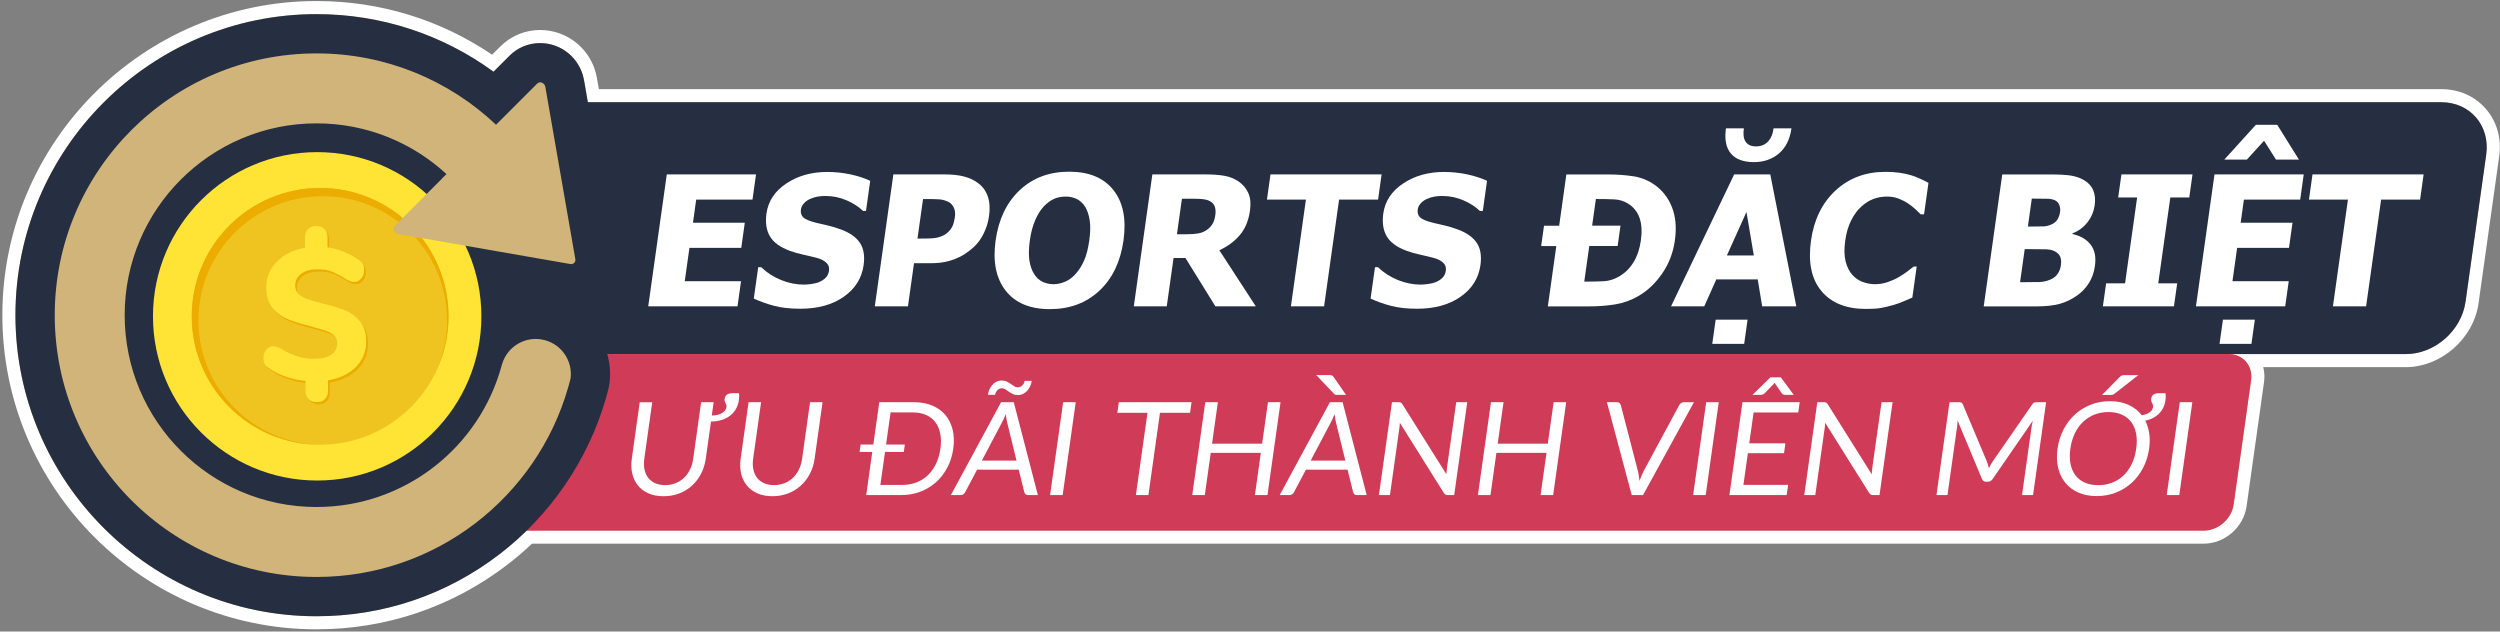 <?xml version="1.0" encoding="utf-8"?>
<!-- Generator: Adobe Illustrator 27.0.0, SVG Export Plug-In . SVG Version: 6.00 Build 0)  -->
<svg version="1.1" id="Layer_1" xmlns="http://www.w3.org/2000/svg" xmlns:xlink="http://www.w3.org/1999/xlink" x="0px" y="0px"
	 viewBox="0 0 764 193" style="enable-background:new 0 0 764 193;" xml:space="preserve">
<rect x="0" y="0" width="764" height="193" fill="#808080" stroke="none"/>
<style type="text/css">
	.st0{fill:#FFFFFF;}
	.st1{fill:#D0B479;}
	.st2{fill:#262E42;}
	.st3{fill:#D03B58;}
	.st4{fill:#FFE436;}
	.st5{fill:#F0C420;}
	.st6{fill:#ECAC00;}
	.st7{enable-background:new    ;}
</style>
<g>
	<path class="st0" d="M759.66,33.25c-3.37-3.87-8.21-6.01-13.63-6.01H183.01c0,0-0.62-3.56-0.62-3.57
		c-1.53-8.4-8.81-14.5-17.32-14.5c-4.62,0-8.97,1.8-12.21,5.07l-2.48,2.48c-15.86-10.74-34.33-16.4-53.66-16.4
		c-52.93,0-96,43.07-96,96s43.07,96,96,96c21.26,0,41.41-6.81,58.26-19.7c2.62-2,5.17-4.18,7.6-6.48h510.89
		c6.44,0,12.18-5.03,13.09-11.44l5.33-37.94c0.22-1.56,0.13-3.11-0.25-4.56h43.58c10.74,0,20.7-8.72,22.21-19.44l6.32-44.97
		C764.52,42.33,763.07,37.16,759.66,33.25z"/>
	<path class="st1" d="M746.04,31.24H179.65l0,0l-1.18-6.77c0-0.03-0.01-0.06-0.02-0.09c-1.18-6.5-6.81-11.22-13.39-11.22
		c-3.55,0-6.89,1.38-9.39,3.9l-4.85,4.85C135.19,10.5,116.36,4.32,96.72,4.32c-50.73,0-92,41.27-92,92s41.27,92,92,92
		c20.38,0,39.68-6.53,55.83-18.88c2.96-2.26,5.77-4.7,8.42-7.3h512.51c4.42,0,8.5-3.58,9.12-8l5.33-37.94c0.62-4.42-2.46-8-6.88-8
		h54.16c8.84,0,17.01-7.16,18.25-16l6.32-44.97C761.03,38.4,754.87,31.24,746.04,31.24z"/>
	<path class="st2" d="M753.47,92.21l6.32-44.97c1.24-8.84-4.91-16-13.75-16H179.65H83.76v76.97h101.68h549.77
		C744.06,108.21,752.23,101.05,753.47,92.21z"/>
	<path class="st3" d="M673.48,162.15H118.25c-4.42,0-7.5-3.58-6.88-8l5.33-37.94c0.62-4.42,4.71-8,9.12-8h555.23
		c4.42,0,7.5,3.58,6.88,8l-5.33,37.94C681.98,158.57,677.9,162.15,673.48,162.15z"/>
	<path class="st2" d="M169.57,92.36c-1.9-0.51-3.88-0.77-5.87-0.77c-1.62,0-3.21,0.17-4.75,0.51c-0.05-0.64-0.1-1.28-0.17-1.92
		l13.52,2.35c0.77,0.13,1.53,0.2,2.28,0.2c2.17,0,4.31-0.54,6.21-1.55c5.07-2.68,7.86-8.39,6.85-14.03l-9.17-52.67
		c0-0.03-0.01-0.06-0.02-0.09c-1.18-6.5-6.81-11.22-13.39-11.22c-3.55,0-6.89,1.38-9.39,3.9l-4.85,4.85
		c-15.63-11.42-34.46-17.6-54.1-17.6c-50.73,0-92,41.27-92,92s41.27,92,92,92c20.38,0,39.68-6.53,55.83-18.88
		c15.61-11.93,27.17-28.85,32.58-47.64c0.31-1.05,0.61-2.17,0.91-3.42c0.11-0.45,0.19-0.9,0.24-1.36
		C187.63,105.85,180.44,95.25,169.57,92.36z"/>
	<circle class="st4" cx="96.93" cy="96.67" r="50.18"/>
	<ellipse class="st5" cx="97.83" cy="96.67" rx="39.24" ry="39.24"/>
	<path class="st6" d="M60.65,97.93c0-20.98,17.01-37.98,37.98-37.98s37.98,17.01,37.98,37.98c0,5.7-1.27,11.11-3.52,15.97
		c2.54-5.2,3.98-11.04,3.98-17.22c0-21.67-17.57-39.24-39.24-39.24C76.16,57.44,58.6,75,58.6,96.67s17.57,39.24,39.24,39.24
		c0.13,0,0.26-0.01,0.4-0.01C77.44,135.69,60.65,118.77,60.65,97.93z"/>
	<g>
		<g>
			<path class="st6" d="M83.6,94.41c0.1,0.13,0.17,0.29,0.28,0.41c1.31,1.56,2.88,2.7,4.7,3.42s4.14,1.44,6.95,2.16
				c1.94,0.53,3.42,0.97,4.44,1.31c1.03,0.34,1.89,0.82,2.59,1.42c0.04,0.03,0.06,0.07,0.09,0.1c-0.17-0.29-0.37-0.56-0.65-0.8
				c-0.7-0.61-1.57-1.08-2.59-1.42c-1.03-0.34-2.51-0.78-4.44-1.31c-2.81-0.72-5.13-1.44-6.95-2.16
				C86.32,96.86,84.86,95.81,83.6,94.41z"/>
			<path class="st6" d="M110.89,80.79c0.25,0.49,0.37,1.08,0.37,1.77c0,0.95-0.29,1.79-0.88,2.51s-1.26,1.08-2.02,1.08
				c-0.42,0-0.81-0.06-1.17-0.17s-0.86-0.36-1.51-0.74c-1.56-0.99-2.95-1.73-4.19-2.22c-1.23-0.49-2.74-0.74-4.53-0.74
				c-2.05,0-3.69,0.46-4.93,1.37c-1.23,0.91-1.85,2.13-1.85,3.64c0,1.05,0.35,1.9,1.05,2.56c-0.32-0.53-0.5-1.14-0.5-1.85
				c0-1.52,0.62-2.73,1.85-3.64c1.23-0.91,2.88-1.37,4.93-1.37c1.78,0,3.29,0.25,4.53,0.74c1.23,0.49,2.63,1.23,4.19,2.22
				c0.65,0.38,1.15,0.63,1.51,0.74s0.75,0.17,1.17,0.17c0.76,0,1.43-0.36,2.02-1.08s0.88-1.56,0.88-2.51c0-0.68-0.12-1.27-0.37-1.77
				c-0.15-0.3-0.37-0.56-0.64-0.82C110.83,80.72,110.87,80.75,110.89,80.79z"/>
			<path class="st6" d="M93.38,116.39c-2.09-0.19-4.11-0.63-6.07-1.31s-3.67-1.56-5.15-2.62c-0.28-0.17-0.5-0.36-0.7-0.55
				c0.25,0.46,0.66,0.88,1.26,1.25c1.48,1.06,3.2,1.94,5.15,2.62c1.78,0.62,3.62,1.03,5.51,1.24
				C93.38,117.02,93.38,116.39,93.38,116.39z"/>
			<path class="st6" d="M100.04,72.48v3.13c0.19,0.02,0.37,0.06,0.55,0.09v-2.52c0-1.02-0.31-1.85-0.94-2.48
				c-0.02-0.02-0.05-0.04-0.08-0.06C99.88,71.16,100.04,71.77,100.04,72.48z"/>
			<path class="st6" d="M110.53,98.89c-0.1-0.12-0.2-0.21-0.3-0.32c1.09,1.49,1.66,3.41,1.66,5.8c0,3.08-1.05,5.67-3.16,7.77
				c-2.11,2.11-4.95,3.47-8.51,4.07v3.25c0,1.03-0.31,1.85-0.94,2.48c-0.63,0.63-1.45,0.94-2.48,0.94c-0.96,0-1.76-0.3-2.4-0.9
				c0.14,0.24,0.3,0.46,0.51,0.66c0.64,0.63,1.46,0.94,2.45,0.94c1.02,0,1.85-0.31,2.48-0.94c0.63-0.63,0.94-1.45,0.94-2.48v-3.25
				c3.57-0.61,6.41-1.97,8.51-4.07c2.11-2.11,3.16-4.7,3.16-7.77C112.44,102.49,111.81,100.43,110.53,98.89z"/>
		</g>
		<g>
			<path class="st4" d="M108.73,112.15c-2.11,2.11-4.95,3.47-8.51,4.07v3.25c0,1.03-0.31,1.85-0.94,2.48
				c-0.63,0.63-1.45,0.94-2.48,0.94c-0.99,0-1.8-0.31-2.45-0.94c-0.65-0.63-0.97-1.45-0.97-2.48v-3.08
				c-2.09-0.19-4.11-0.63-6.07-1.31s-3.67-1.56-5.15-2.62c-0.61-0.38-1.03-0.81-1.28-1.28s-0.37-1.07-0.37-1.79
				c0-0.95,0.29-1.78,0.88-2.51c0.59-0.72,1.26-1.08,2.02-1.08c0.72,0,1.61,0.3,2.68,0.91c1.75,1.03,3.41,1.78,4.98,2.25
				s3.22,0.71,4.93,0.71c2.28,0,4.02-0.43,5.24-1.28c1.21-0.85,1.82-2.06,1.82-3.62c0-0.95-0.35-1.73-1.05-2.34
				c-0.7-0.61-1.57-1.08-2.59-1.42c-1.03-0.34-2.51-0.78-4.44-1.31c-2.81-0.72-5.13-1.44-6.95-2.16s-3.39-1.86-4.7-3.42
				s-1.96-3.64-1.96-6.26c0-3.08,1.09-5.71,3.27-7.92c2.18-2.2,5.04-3.61,8.57-4.22v-3.25c0-1.02,0.32-1.85,0.97-2.48
				c0.65-0.63,1.46-0.94,2.45-0.94c1.03,0,1.85,0.31,2.48,0.94c0.63,0.63,0.94,1.45,0.94,2.48v3.13c3.42,0.46,6.63,1.75,9.63,3.87
				c0.57,0.38,0.98,0.82,1.22,1.31c0.25,0.49,0.37,1.08,0.37,1.77c0,0.95-0.29,1.79-0.88,2.51s-1.26,1.08-2.02,1.08
				c-0.42,0-0.81-0.06-1.17-0.17s-0.86-0.36-1.51-0.74c-1.56-0.99-2.95-1.73-4.19-2.22c-1.23-0.49-2.74-0.74-4.53-0.74
				c-2.05,0-3.69,0.46-4.93,1.37c-1.23,0.91-1.85,2.13-1.85,3.64c0,1.06,0.36,1.93,1.08,2.59c0.72,0.66,1.63,1.19,2.73,1.57
				c1.1,0.38,2.64,0.82,4.61,1.31c2.77,0.68,5.04,1.38,6.81,2.08c1.77,0.7,3.28,1.82,4.56,3.36c1.27,1.54,1.91,3.6,1.91,6.18
				C111.89,107.45,110.83,110.04,108.73,112.15z"/>
		</g>
	</g>
	<path class="st1" d="M175.16,80.57c-0.23,0.13-0.51,0.18-0.8,0.13l-22.34-3.89l-8.11-1.42l-22.3-3.89
		c-1.17-0.2-1.79-1.68-0.98-2.46L135,54.66c0-0.01-0.02-0.01-0.02-0.01l1.46-1.45C126,43.57,112.05,37.7,96.73,37.7
		c-32.38,0-58.63,26.24-58.63,58.62s26.25,58.62,58.63,58.62c27.07,0,49.86-18.34,56.59-43.28c0.01-0.04,0.02-0.08,0.03-0.12
		s0.02-0.08,0.04-0.11c1.58-5.67,7.42-9.01,13.11-7.48c5.22,1.39,8.51,6.41,7.88,11.63c-0.23,0.96-0.48,1.92-0.76,2.85
		c-9.59,33.43-40.38,57.89-76.89,57.89c-44.18,0-80-35.82-80-80s35.82-80,80-80c21.25,0,40.55,8.28,54.86,21.8l12.6-12.59
		c0.79-0.8,2.24-0.21,2.46,1l9.18,52.71C175.93,79.82,175.64,80.33,175.16,80.57z"/>
</g>
<g>
	<g class="st7">
		<path class="st0" d="M225.8,120.15c0.06,0.29,0.09,0.62,0.09,1c-0.01,0.38-0.04,0.76-0.09,1.14c-0.14,0.99-0.44,1.88-0.89,2.68
			s-1.05,1.48-1.78,2.05s-1.59,1.01-2.58,1.32c-0.99,0.31-2.08,0.47-3.27,0.49l-1.6,11.35c-0.23,1.64-0.7,3.16-1.42,4.56
			c-0.72,1.4-1.63,2.61-2.75,3.63c-1.11,1.02-2.41,1.83-3.89,2.41s-3.09,0.87-4.84,0.87s-3.27-0.29-4.59-0.87s-2.39-1.38-3.23-2.41
			c-0.83-1.02-1.41-2.23-1.74-3.63c-0.33-1.4-0.37-2.92-0.14-4.56l2.42-17.25h3.82l-2.42,17.23c-0.17,1.19-0.15,2.28,0.05,3.27
			s0.57,1.84,1.11,2.55c0.54,0.71,1.25,1.27,2.12,1.67s1.9,0.6,3.07,0.6c1.17,0,2.25-0.2,3.23-0.59c0.98-0.4,1.84-0.95,2.58-1.66
			c0.74-0.71,1.35-1.56,1.83-2.56c0.48-0.99,0.8-2.08,0.96-3.27l2.42-17.25h3.82l-0.57,4.06c0.63,0,1.21-0.07,1.74-0.2
			c0.53-0.13,0.98-0.31,1.37-0.54c0.39-0.23,0.7-0.5,0.94-0.81c0.23-0.31,0.38-0.65,0.43-1.02c0.04-0.28,0.02-0.51-0.04-0.7
			c-0.07-0.19-0.15-0.37-0.24-0.54c-0.09-0.17-0.17-0.36-0.24-0.55c-0.07-0.2-0.08-0.45-0.03-0.75c0.16-1.13,0.95-1.7,2.36-1.7
			H225.8z"/>
		<path class="st0" d="M236.53,148.25c1.17,0,2.25-0.2,3.23-0.59c0.98-0.4,1.84-0.95,2.58-1.66c0.74-0.71,1.35-1.56,1.83-2.56
			c0.48-0.99,0.8-2.08,0.96-3.27l2.42-17.25h3.82l-2.42,17.25c-0.23,1.64-0.7,3.16-1.42,4.56c-0.72,1.4-1.63,2.61-2.75,3.63
			c-1.11,1.02-2.41,1.83-3.89,2.41s-3.09,0.87-4.84,0.87s-3.27-0.29-4.59-0.87s-2.39-1.38-3.23-2.41c-0.83-1.02-1.41-2.23-1.74-3.63
			c-0.33-1.4-0.37-2.92-0.14-4.56l2.42-17.25h3.82l-2.42,17.23c-0.17,1.19-0.15,2.28,0.05,3.27s0.57,1.84,1.11,2.55
			c0.54,0.71,1.25,1.27,2.12,1.67S235.35,148.25,236.53,148.25z"/>
		<path class="st0" d="M279.34,122.92c2.09,0,3.94,0.34,5.56,1.02c1.62,0.68,2.96,1.64,4.01,2.89c1.05,1.25,1.79,2.74,2.22,4.49
			c0.43,1.74,0.49,3.68,0.19,5.8c-0.3,2.12-0.91,4.06-1.83,5.8c-0.92,1.74-2.08,3.23-3.48,4.48c-1.4,1.24-3.01,2.2-4.82,2.88
			c-1.81,0.68-3.76,1.02-5.85,1.02h-10.62l1.85-13.19h-3.88l0.32-2.26h3.88l1.82-12.93H279.34z M275.79,148.19
			c1.52,0,2.93-0.25,4.25-0.75c1.31-0.5,2.47-1.22,3.47-2.17c1-0.94,1.84-2.1,2.51-3.48c0.67-1.37,1.12-2.93,1.37-4.67
			c0.25-1.74,0.23-3.3-0.06-4.67c-0.28-1.37-0.79-2.54-1.53-3.49c-0.74-0.95-1.69-1.68-2.86-2.18c-1.17-0.5-2.52-0.75-4.03-0.75
			h-6.75l-1.38,9.82h5.74l-0.32,2.26h-5.74l-1.42,10.08H275.79z"/>
		<path class="st0" d="M317.17,151.3h-2.97c-0.34,0-0.61-0.08-0.8-0.26c-0.19-0.17-0.31-0.39-0.38-0.65l-1.69-6.85h-12.74
			l-3.62,6.85c-0.11,0.24-0.29,0.45-0.54,0.63c-0.25,0.18-0.54,0.28-0.87,0.28h-2.97l15.34-28.38h3.88L317.17,151.3z M310.65,140.77
			l-2.83-11.55c-0.08-0.34-0.17-0.74-0.25-1.2s-0.15-0.94-0.21-1.46c-0.43,1.07-0.84,1.96-1.23,2.67l-6.08,11.53H310.65z
			 M310.98,118.37c0.3,0,0.58-0.06,0.83-0.17c0.25-0.11,0.46-0.26,0.65-0.46c0.19-0.19,0.33-0.41,0.45-0.64
			c0.11-0.24,0.19-0.48,0.22-0.71h2.16c-0.08,0.57-0.24,1.11-0.47,1.63c-0.23,0.52-0.53,0.98-0.9,1.39
			c-0.37,0.4-0.79,0.72-1.27,0.96c-0.48,0.24-1.01,0.36-1.6,0.36c-0.59,0-1.11-0.11-1.55-0.33c-0.44-0.22-0.84-0.46-1.21-0.71
			c-0.37-0.26-0.71-0.5-1.04-0.71c-0.33-0.22-0.67-0.33-1.04-0.33c-0.3,0-0.58,0.06-0.82,0.18c-0.24,0.12-0.45,0.27-0.63,0.47
			c-0.18,0.19-0.32,0.41-0.44,0.64c-0.11,0.24-0.19,0.48-0.22,0.71h-2.2c0.08-0.57,0.24-1.12,0.48-1.64c0.24-0.53,0.54-0.99,0.9-1.4
			s0.78-0.72,1.26-0.96c0.48-0.24,1.01-0.36,1.59-0.36c0.59,0,1.11,0.11,1.56,0.33c0.44,0.22,0.85,0.46,1.21,0.71s0.7,0.5,1.03,0.71
			C310.26,118.26,310.61,118.37,310.98,118.37z"/>
		<path class="st0" d="M324.75,151.3h-3.84l3.99-28.38h3.84L324.75,151.3z"/>
		<path class="st0" d="M363.68,126.15h-9.19l-3.54,25.15h-3.82l3.54-25.15h-9.21l0.45-3.23h22.22L363.68,126.15z"/>
		<path class="st0" d="M391.33,122.92l-3.99,28.38h-3.84l1.81-12.91H370l-1.81,12.91h-3.84l3.99-28.38h3.84l-1.78,12.66h15.31
			l1.78-12.66H391.33z"/>
		<path class="st0" d="M417.66,151.3h-2.97c-0.34,0-0.61-0.08-0.8-0.26c-0.19-0.17-0.31-0.39-0.38-0.65l-1.69-6.85h-12.74
			l-3.62,6.85c-0.11,0.24-0.29,0.45-0.54,0.63c-0.25,0.18-0.54,0.28-0.87,0.28h-2.97l15.34-28.38h3.88L417.66,151.3z M411.14,140.77
			l-2.83-11.55c-0.08-0.34-0.17-0.74-0.25-1.2s-0.15-0.94-0.21-1.46c-0.43,1.07-0.84,1.96-1.23,2.67l-6.08,11.53H411.14z
			 M406.02,114.62c0.44,0,0.76,0.03,0.98,0.1c0.21,0.07,0.41,0.25,0.6,0.53l3.75,5.43h-2.54c-0.29,0-0.52-0.02-0.68-0.05
			s-0.33-0.14-0.5-0.33l-5.38-5.68H406.02z"/>
		<path class="st0" d="M448.39,122.92l-3.99,28.38h-1.92c-0.3,0-0.55-0.05-0.74-0.16c-0.19-0.11-0.37-0.28-0.53-0.54l-13.41-21.39
			c-0.02,0.33-0.05,0.65-0.08,0.97c-0.03,0.32-0.07,0.62-0.11,0.89l-2.84,20.22h-3.37l3.99-28.38h1.98c0.17,0,0.32,0.01,0.43,0.03
			c0.12,0.02,0.22,0.05,0.3,0.1s0.17,0.11,0.25,0.2s0.16,0.2,0.25,0.33l13.42,21.37c0.02-0.34,0.04-0.68,0.07-1
			c0.02-0.32,0.06-0.63,0.1-0.92l2.83-20.1H448.39z"/>
		<path class="st0" d="M478.63,122.92l-3.99,28.38h-3.84l1.81-12.91H457.3l-1.81,12.91h-3.84l3.99-28.38h3.84l-1.78,12.66h15.31
			l1.78-12.66H478.63z"/>
		<path class="st0" d="M517.67,122.92l-15.56,28.38h-3.45l-7.58-28.38h3.07c0.34,0,0.61,0.09,0.8,0.26
			c0.19,0.17,0.31,0.39,0.38,0.65l5.19,20.02c0.11,0.45,0.21,0.94,0.3,1.47c0.09,0.53,0.16,1.08,0.21,1.66
			c0.21-0.58,0.43-1.14,0.65-1.66c0.22-0.53,0.45-1.02,0.68-1.47l10.8-20.02c0.11-0.22,0.29-0.43,0.55-0.62
			c0.26-0.19,0.55-0.29,0.88-0.29H517.67z"/>
		<path class="st0" d="M521.26,151.3h-3.84l3.99-28.38h3.84L521.26,151.3z"/>
		<path class="st0" d="M546.46,148.17L546,151.3h-17.49l3.99-28.38h17.49l-0.44,3.13H535.9l-1.33,9.43h11.05l-0.42,3.01h-11.05
			l-1.36,9.69H546.46z M548.17,120.68h-2.58c-0.16,0-0.34-0.03-0.55-0.09c-0.21-0.06-0.41-0.22-0.59-0.48l-1.92-2.79l-0.19-0.36
			l-0.29,0.36l-2.71,2.79c-0.26,0.26-0.5,0.43-0.73,0.48c-0.23,0.06-0.42,0.09-0.58,0.09h-2.48l5.49-5.37h3.17L548.17,120.68z"/>
		<path class="st0" d="M578.37,122.92l-3.99,28.38h-1.92c-0.3,0-0.55-0.05-0.74-0.16c-0.19-0.11-0.37-0.28-0.53-0.54l-13.41-21.39
			c-0.02,0.33-0.04,0.65-0.08,0.97c-0.03,0.32-0.07,0.62-0.11,0.89l-2.84,20.22h-3.37l3.99-28.38h1.98c0.17,0,0.32,0.01,0.43,0.03
			c0.12,0.02,0.22,0.05,0.3,0.1c0.09,0.05,0.17,0.11,0.25,0.2c0.08,0.09,0.16,0.2,0.25,0.33l13.42,21.37c0.02-0.34,0.05-0.68,0.07-1
			c0.03-0.32,0.06-0.63,0.1-0.92l2.83-20.1H578.37z"/>
		<path class="st0" d="M625.29,122.92l-3.99,28.38h-3.37l2.93-20.86c0.04-0.28,0.09-0.57,0.16-0.89c0.06-0.32,0.13-0.64,0.21-0.97
			l-12.24,17.75c-0.39,0.59-0.89,0.89-1.51,0.89h-0.55c-0.62,0-1.04-0.3-1.26-0.89l-7.44-17.83c-0.02,0.7-0.07,1.35-0.15,1.94
			l-2.93,20.86h-3.37l3.99-28.38h2.83c0.34,0,0.6,0.03,0.78,0.1c0.17,0.07,0.33,0.25,0.46,0.55l7.35,17.47
			c0.11,0.32,0.22,0.65,0.33,0.99c0.1,0.34,0.2,0.69,0.28,1.05c0.18-0.36,0.37-0.71,0.56-1.06c0.2-0.35,0.4-0.68,0.62-1l12.08-17.45
			c0.2-0.3,0.4-0.49,0.6-0.55s0.47-0.1,0.82-0.1H625.29z"/>
		<path class="st0" d="M661.77,120.15c0.05,0.29,0.08,0.62,0.08,1c0,0.38-0.03,0.76-0.08,1.14c-0.23,1.64-0.88,3-1.95,4.09
			c-1.07,1.09-2.48,1.82-4.22,2.19c0.6,1.19,1,2.5,1.21,3.93c0.21,1.43,0.2,2.97-0.04,4.62c-0.3,2.12-0.91,4.08-1.83,5.85
			c-0.92,1.78-2.09,3.3-3.5,4.59c-1.41,1.28-3.02,2.27-4.85,2.98c-1.82,0.71-3.78,1.06-5.86,1.06s-3.94-0.35-5.55-1.06
			c-1.62-0.71-2.95-1.7-4-2.98c-1.05-1.28-1.78-2.81-2.21-4.59c-0.42-1.78-0.49-3.73-0.19-5.85c0.3-2.13,0.91-4.08,1.83-5.85
			c0.92-1.78,2.09-3.31,3.5-4.6c1.41-1.29,3.02-2.29,4.84-3s3.77-1.07,5.85-1.07c2.17,0,4.07,0.38,5.7,1.13
			c1.64,0.75,2.98,1.81,4.03,3.17c1-0.15,1.8-0.44,2.4-0.88c0.6-0.44,0.95-0.98,1.04-1.62c0.04-0.28,0.02-0.51-0.05-0.7
			c-0.07-0.19-0.15-0.37-0.24-0.54c-0.09-0.17-0.17-0.36-0.24-0.55c-0.07-0.2-0.09-0.45-0.04-0.75c0.16-1.13,0.95-1.7,2.36-1.7
			H661.77z M641.2,148.27c1.53,0,2.95-0.25,4.27-0.76c1.31-0.51,2.47-1.24,3.48-2.2s1.84-2.13,2.51-3.51
			c0.67-1.38,1.13-2.94,1.37-4.68c0.25-1.74,0.23-3.31-0.05-4.7s-0.79-2.56-1.53-3.52c-0.74-0.96-1.69-1.69-2.86-2.21
			c-1.17-0.51-2.52-0.77-4.05-0.77c-1.52,0-2.93,0.26-4.25,0.77c-1.31,0.51-2.48,1.25-3.49,2.21c-1.01,0.96-1.85,2.13-2.52,3.52
			c-0.67,1.39-1.13,2.95-1.37,4.7c-0.25,1.74-0.23,3.3,0.05,4.68c0.28,1.38,0.79,2.55,1.54,3.51c0.74,0.96,1.7,1.69,2.87,2.2
			C638.34,148.02,639.68,148.27,641.2,148.27z M653.47,114.64l-7.25,5.66c-0.22,0.19-0.43,0.3-0.62,0.34s-0.42,0.06-0.68,0.06h-2.54
			l5.34-5.43c0.27-0.29,0.52-0.47,0.76-0.53c0.24-0.07,0.58-0.1,1.01-0.1H653.47z"/>
		<path class="st0" d="M665.99,151.3h-3.84l3.99-28.38h3.84L665.99,151.3z"/>
	</g>
</g>
<g>
	<g class="st7">
		<path class="st0" d="M198.1,93.62l5.67-40.32h27.27l-1.08,7.69h-17.2l-0.99,7.07h15.84l-1.08,7.69h-15.84l-1.43,10.18h17.2
			l-1.08,7.69H198.1z"/>
		<path class="st0" d="M244.57,94.35c-3.09,0-5.76-0.3-8.01-0.89c-2.25-0.6-4.32-1.34-6.2-2.22l1.35-9.59h0.92
			c1.78,1.72,3.82,3.03,6.13,3.95c2.31,0.92,4.61,1.38,6.9,1.38c0.58,0,1.35-0.06,2.31-0.19c0.96-0.13,1.76-0.33,2.37-0.6
			c0.75-0.31,1.4-0.73,1.97-1.29c0.56-0.55,0.91-1.28,1.04-2.18c0.14-1.01-0.14-1.83-0.85-2.46c-0.71-0.63-1.59-1.09-2.65-1.38
			c-1.32-0.36-2.74-0.7-4.26-1.03c-1.52-0.33-2.92-0.72-4.21-1.19c-2.97-1.1-5-2.58-6.09-4.44c-1.09-1.86-1.44-4.19-1.05-6.99
			c0.53-3.77,2.56-6.83,6.08-9.17c3.52-2.34,7.68-3.51,12.46-3.51c2.4,0,4.75,0.24,7.06,0.73c2.3,0.49,4.34,1.15,6.1,1.98
			l-1.29,9.21h-0.89c-1.32-1.28-2.99-2.36-5.03-3.25c-2.03-0.88-4.19-1.33-6.46-1.33c-0.88,0-1.69,0.06-2.41,0.19
			c-0.72,0.13-1.5,0.37-2.32,0.73c-0.67,0.29-1.28,0.72-1.82,1.29c-0.54,0.57-0.86,1.21-0.96,1.91c-0.14,1.03,0.11,1.85,0.75,2.45
			c0.65,0.6,1.98,1.15,4.01,1.64c1.31,0.31,2.57,0.6,3.79,0.89c1.21,0.29,2.5,0.69,3.85,1.19c2.66,1.01,4.54,2.37,5.67,4.08
			c1.12,1.71,1.49,3.96,1.1,6.76c-0.56,4.01-2.59,7.23-6.08,9.67C254.36,93.14,249.93,94.35,244.57,94.35z"/>
		<path class="st0" d="M302.25,66.03c-0.26,1.88-0.81,3.66-1.65,5.36c-0.83,1.7-1.89,3.11-3.17,4.25c-0.79,0.7-1.63,1.35-2.54,1.95
			c-0.9,0.6-1.88,1.1-2.93,1.52c-1.05,0.42-2.18,0.74-3.37,0.97c-1.2,0.23-2.52,0.35-3.96,0.35h-5.31l-1.85,13.19h-10.13l5.67-40.32
			h15.65c2.33,0,4.31,0.21,5.94,0.64c1.63,0.42,3.06,1.1,4.31,2.02c1.37,1.01,2.36,2.36,2.95,4.05S302.58,63.7,302.25,66.03z
			 M291.82,66.27c0.16-1.14,0.03-2.12-0.4-2.94c-0.43-0.82-1-1.39-1.71-1.69c-0.9-0.42-1.78-0.65-2.65-0.72
			c-0.87-0.06-2.05-0.09-3.55-0.09h-1.43l-1.7,12.08h0.7c0.96,0,1.86-0.01,2.71-0.03c0.85-0.02,1.6-0.08,2.25-0.19
			c0.55-0.09,1.15-0.27,1.79-0.53c0.64-0.26,1.15-0.56,1.52-0.88c0.78-0.67,1.34-1.36,1.69-2.08
			C291.38,68.48,291.64,67.5,291.82,66.27z"/>
		<path class="st0" d="M343.34,73.48c-0.92,6.52-3.38,11.64-7.39,15.38c-4.01,3.74-9.05,5.61-15.11,5.61
			c-6.08,0-10.59-1.89-13.53-5.67c-2.94-3.78-3.95-8.89-3.05-15.31c0.91-6.48,3.36-11.6,7.36-15.37c4-3.76,9.03-5.65,15.12-5.65
			c6.07,0,10.58,1.87,13.53,5.62C343.23,61.83,344.25,66.96,343.34,73.48z M332.89,73.45c0.34-2.4,0.38-4.45,0.12-6.13
			c-0.26-1.69-0.73-3.07-1.41-4.16c-0.71-1.1-1.58-1.89-2.6-2.37c-1.03-0.48-2.12-0.72-3.3-0.72c-1.25,0-2.41,0.22-3.48,0.66
			c-1.07,0.44-2.16,1.23-3.26,2.37c-0.98,1.05-1.85,2.44-2.6,4.17s-1.31,3.8-1.64,6.2c-0.35,2.47-0.39,4.53-0.13,6.16
			c0.26,1.63,0.73,3,1.43,4.1c0.71,1.12,1.58,1.92,2.61,2.4c1.03,0.48,2.14,0.72,3.31,0.72c1.19,0,2.38-0.26,3.57-0.77
			c1.19-0.51,2.27-1.31,3.23-2.4c1.03-1.17,1.89-2.54,2.58-4.1C332.01,78.02,332.53,75.98,332.89,73.45z"/>
		<path class="st0" d="M383.78,93.62h-12.35l-9.16-14.78h-3.63l-2.08,14.78h-10.07l5.67-40.32h16.22c2.24,0,4.17,0.14,5.79,0.42
			c1.62,0.28,3.07,0.86,4.36,1.75c1.31,0.92,2.3,2.09,2.95,3.51c0.65,1.42,0.82,3.22,0.51,5.4c-0.43,3.09-1.48,5.59-3.14,7.51
			c-1.66,1.92-3.73,3.45-6.22,4.59L383.78,93.62z M371.41,65.65c0.14-1.01,0.07-1.88-0.21-2.61c-0.29-0.73-0.85-1.3-1.7-1.69
			c-0.59-0.27-1.27-0.44-2.04-0.51c-0.77-0.07-1.73-0.11-2.88-0.11h-3.38l-1.53,10.86h2.9c1.41,0,2.62-0.08,3.62-0.26
			c1.01-0.17,1.89-0.54,2.66-1.1c0.72-0.5,1.29-1.11,1.7-1.81C370.96,67.71,371.25,66.79,371.41,65.65z"/>
		<path class="st0" d="M394.5,93.62l4.59-32.63h-11.91l1.08-7.69h33.96l-1.08,7.69h-11.91l-4.59,32.63H394.5z"/>
		<path class="st0" d="M433.06,94.35c-3.09,0-5.76-0.3-8.01-0.89s-4.32-1.34-6.2-2.22l1.35-9.59h0.92c1.78,1.72,3.83,3.03,6.13,3.95
			c2.31,0.92,4.61,1.38,6.9,1.38c0.58,0,1.35-0.06,2.32-0.19c0.96-0.13,1.75-0.33,2.37-0.6c0.75-0.31,1.4-0.73,1.97-1.29
			c0.56-0.55,0.91-1.28,1.04-2.18c0.14-1.01-0.14-1.83-0.85-2.46c-0.71-0.63-1.59-1.09-2.65-1.38c-1.32-0.36-2.74-0.7-4.26-1.03
			c-1.52-0.33-2.92-0.72-4.21-1.19c-2.97-1.1-5-2.58-6.09-4.44c-1.09-1.86-1.44-4.19-1.05-6.99c0.53-3.77,2.56-6.83,6.08-9.17
			c3.52-2.34,7.68-3.51,12.46-3.51c2.4,0,4.75,0.24,7.06,0.73c2.3,0.49,4.34,1.15,6.1,1.98l-1.29,9.21h-0.89
			c-1.32-1.28-2.99-2.36-5.03-3.25c-2.03-0.88-4.19-1.33-6.46-1.33c-0.88,0-1.69,0.06-2.41,0.19c-0.72,0.13-1.5,0.37-2.32,0.73
			c-0.67,0.29-1.28,0.72-1.82,1.29c-0.54,0.57-0.86,1.21-0.96,1.91c-0.14,1.03,0.11,1.85,0.75,2.45c0.65,0.6,1.98,1.15,4.01,1.64
			c1.31,0.31,2.57,0.6,3.79,0.89c1.21,0.29,2.5,0.69,3.85,1.19c2.66,1.01,4.54,2.37,5.67,4.08c1.12,1.71,1.49,3.96,1.1,6.76
			c-0.56,4.01-2.59,7.23-6.08,9.67S438.42,94.35,433.06,94.35z"/>
		<path class="st0" d="M511.84,73.5c-0.53,3.75-1.82,7.12-3.88,10.09c-2.06,2.97-4.46,5.25-7.19,6.84c-2.3,1.34-4.71,2.2-7.22,2.6
			c-2.51,0.4-5.16,0.6-7.94,0.6h-12.59l2.59-18.44h-4.63l0.87-6.2h4.63l2.2-15.68h12.48c2.83,0,5.46,0.18,7.89,0.54
			c2.42,0.36,4.62,1.24,6.59,2.63c2.41,1.7,4.19,3.99,5.32,6.86S512.39,69.6,511.84,73.5z M501.46,73.42
			c0.37-2.65,0.24-4.92-0.41-6.81c-0.65-1.89-1.84-3.36-3.59-4.43c-1.23-0.76-2.6-1.17-4.12-1.25c-1.52-0.07-3.32-0.11-5.42-0.11
			h-0.22l-1.15,8.15h8.67l-0.87,6.2h-8.67l-1.53,10.89h0.21c2.28,0,4.2-0.04,5.77-0.12c1.57-0.08,3.13-0.56,4.66-1.45
			c1.81-1.05,3.27-2.49,4.4-4.33S501.08,76.08,501.46,73.42z"/>
		<path class="st0" d="M510.67,93.62l19.29-40.32H541l7.95,40.32h-10.43l-1.36-8.23H524.5l-3.68,8.23H510.67z M533.02,105.08h-9.75
			l1.04-7.39h9.75L533.02,105.08z M547.47,39.22c-0.47,3.36-1.75,5.92-3.83,7.68c-2.08,1.76-4.62,2.64-7.62,2.64
			c-3.25,0-5.61-0.88-7.08-2.64c-1.47-1.76-1.96-4.32-1.49-7.68h5.47c-0.12,0.83-0.14,1.57-0.08,2.22c0.06,0.65,0.24,1.23,0.53,1.73
			c0.29,0.49,0.7,0.87,1.22,1.15c0.52,0.28,1.22,0.42,2.11,0.42c0.78,0,1.48-0.14,2.12-0.43c0.64-0.29,1.16-0.67,1.57-1.14
			c0.47-0.56,0.83-1.13,1.06-1.71c0.23-0.58,0.42-1.33,0.55-2.25H547.47z M535.97,78.08l-2.25-13.3l-5.99,13.3H535.97z"/>
		<path class="st0" d="M570.24,94.41c-6.05,0-10.59-1.83-13.63-5.48c-3.04-3.66-4.1-8.8-3.17-15.42c0.9-6.39,3.4-11.49,7.5-15.29
			c4.1-3.8,9.17-5.7,15.22-5.7c1.61,0,3.04,0.09,4.29,0.27c1.26,0.18,2.45,0.43,3.58,0.76c0.88,0.27,1.83,0.64,2.85,1.11
			c1.02,0.47,1.84,0.88,2.46,1.22l-1.35,9.61h-1.03c-0.43-0.43-0.97-0.95-1.62-1.56s-1.41-1.2-2.27-1.77
			c-0.86-0.58-1.82-1.07-2.89-1.48c-1.07-0.41-2.22-0.61-3.45-0.61c-1.46,0-2.84,0.23-4.12,0.69c-1.28,0.46-2.56,1.26-3.82,2.4
			c-1.16,1.03-2.18,2.42-3.06,4.17c-0.89,1.75-1.5,3.82-1.83,6.2c-0.35,2.51-0.31,4.62,0.11,6.32c0.43,1.71,1.11,3.08,2.05,4.13
			c0.9,1.01,1.97,1.74,3.2,2.19c1.23,0.45,2.48,0.68,3.76,0.68c1.34,0,2.64-0.22,3.91-0.66c1.27-0.44,2.36-0.93,3.27-1.48
			c0.98-0.56,1.85-1.13,2.62-1.71c0.77-0.58,1.43-1.09,2-1.54h0.92l-1.33,9.48c-0.79,0.34-1.7,0.74-2.74,1.18s-2.09,0.82-3.16,1.12
			c-1.32,0.38-2.54,0.67-3.67,0.87C573.7,94.31,572.17,94.41,570.24,94.41z"/>
		<path class="st0" d="M640.21,81.28c-0.28,2-0.91,3.76-1.88,5.28s-2.17,2.77-3.59,3.76c-1.68,1.19-3.47,2.04-5.35,2.55
			c-1.88,0.51-4.23,0.76-7.03,0.76h-16.14l5.67-40.32h14.24c2.96,0,5.19,0.11,6.68,0.34c1.49,0.23,2.86,0.7,4.09,1.42
			c1.33,0.78,2.27,1.81,2.8,3.11c0.53,1.3,0.68,2.8,0.44,4.5c-0.28,1.97-1.01,3.72-2.21,5.25c-1.2,1.53-2.72,2.66-4.55,3.38
			l-0.03,0.22c2.42,0.52,4.26,1.59,5.53,3.21C640.15,76.35,640.6,78.53,640.21,81.28z M629.81,81.09c0.17-1.25,0.06-2.22-0.35-2.92
			c-0.41-0.7-1.09-1.24-2.05-1.6c-0.58-0.23-1.41-0.37-2.48-0.39c-1.07-0.03-2.51-0.04-4.31-0.04h-1.87l-1.42,10.1h0.54
			c2.63,0,4.46-0.02,5.48-0.05c1.02-0.04,2.08-0.28,3.19-0.73c0.98-0.4,1.73-0.98,2.26-1.75C629.34,82.93,629.68,82.06,629.81,81.09
			z M629.57,64.7c0.09-0.65,0.02-1.32-0.22-2s-0.69-1.18-1.35-1.49c-0.63-0.29-1.39-0.45-2.3-0.47c-0.91-0.03-2.26-0.04-4.07-0.04
			h-0.71l-1.2,8.53H621c1.73,0,2.95-0.02,3.65-0.05c0.7-0.04,1.44-0.23,2.23-0.57c0.87-0.38,1.5-0.9,1.9-1.57
			C629.18,66.36,629.45,65.59,629.57,64.7z"/>
		<path class="st0" d="M664.36,93.62h-21.72l0.99-7.04h5.79l3.69-26.24h-5.79l0.99-7.04h21.72l-0.99,7.04h-5.79l-3.69,26.24h5.79
			L664.36,93.62z"/>
		<path class="st0" d="M671.08,93.62l5.67-40.32h27.27l-1.08,7.69h-17.2l-0.99,7.07h15.84l-1.08,7.69h-15.84l-1.43,10.18h17.2
			l-1.08,7.69H671.08z M688.04,105.08h-9.75l1.04-7.39h9.75L688.04,105.08z M702.56,48.78h-7.01l-3.66-5.77l-5.25,5.77h-6.9
			l9.65-10.64h6.53L702.56,48.78z"/>
		<path class="st0" d="M712.94,93.62l4.59-32.63h-11.91l1.08-7.69h33.96l-1.08,7.69h-11.91l-4.59,32.63H712.94z"/>
	</g>
</g>
</svg>
